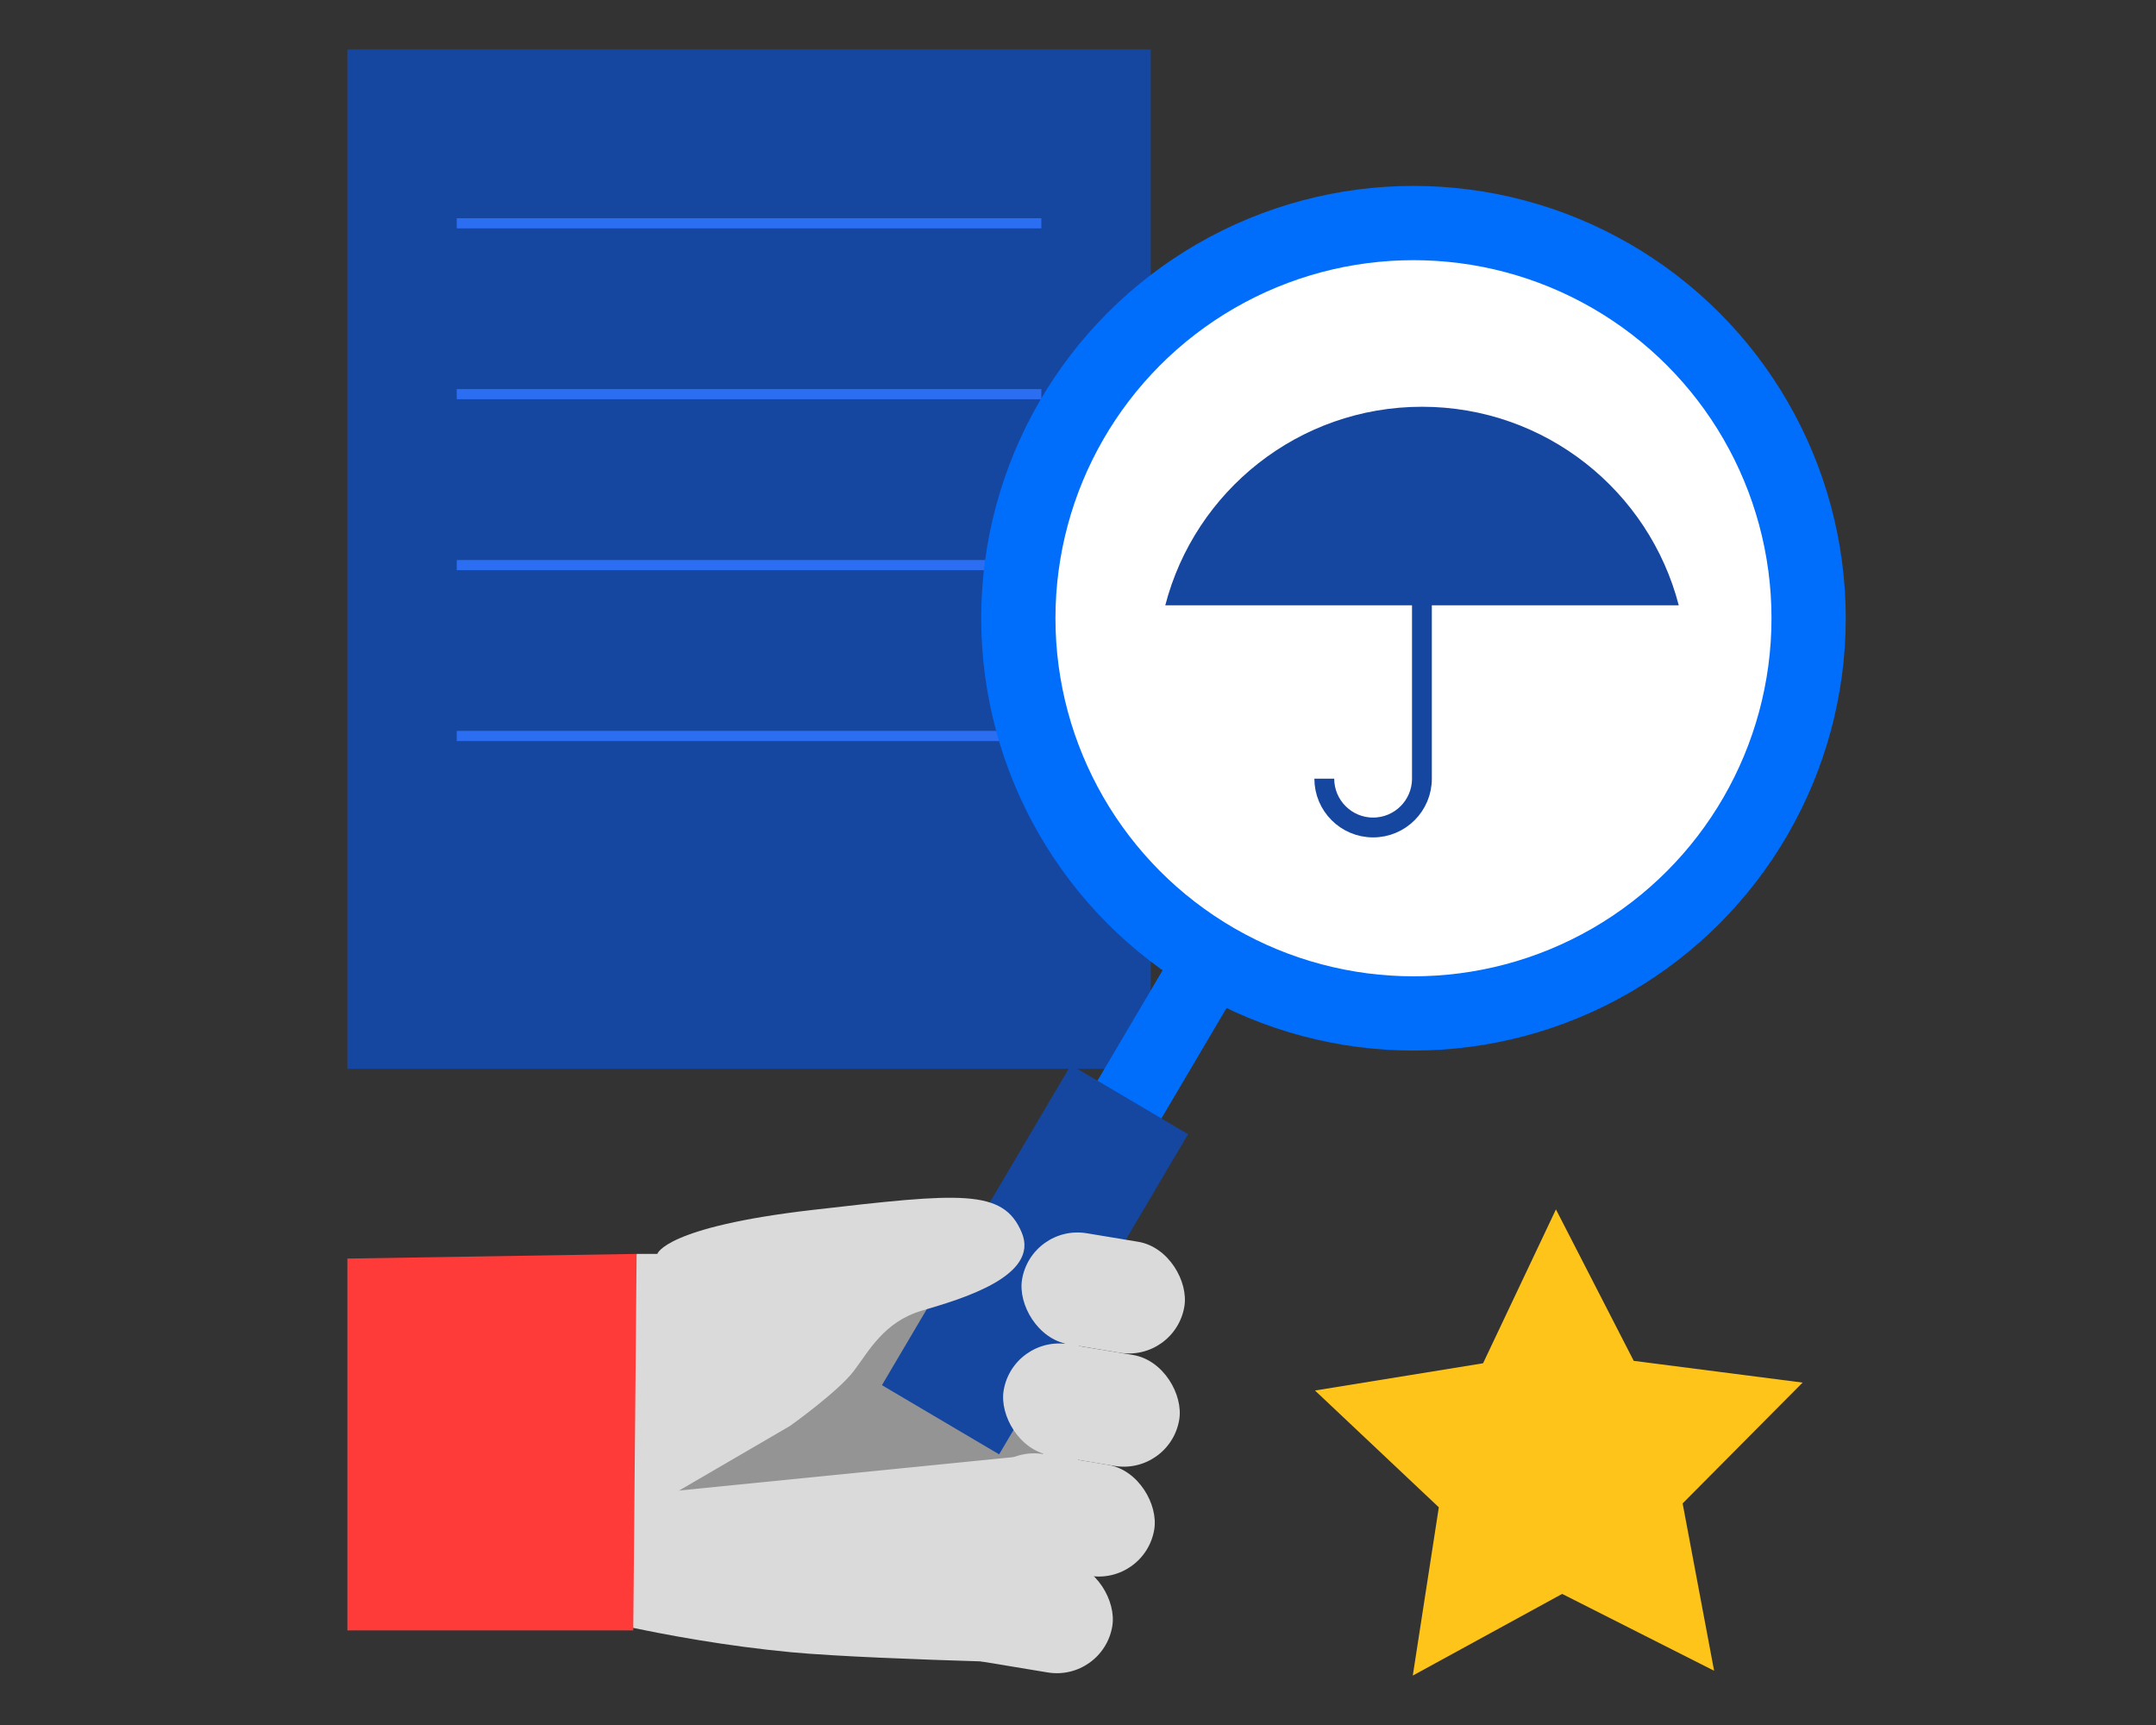 <?xml version="1.0" encoding="UTF-8"?>
<svg id="Layer_1" data-name="Layer 1" xmlns="http://www.w3.org/2000/svg" viewBox="0 0 250 200">
  <rect x="0" y="0" width="250" height="200" fill="#333333" stroke="none"/>
  <defs>
    <style>
      .cls-1 {
        stroke-width: 15.78px;
      }

      .cls-1, .cls-2, .cls-3, .cls-4, .cls-5 {
        stroke-miterlimit: 10;
      }

      .cls-1, .cls-3, .cls-4 {
        fill: none;
      }

      .cls-1, .cls-4 {
        stroke: #1546a0;
      }

      .cls-2 {
        fill: #202020;
        stroke: #2c6ef2;
        stroke-width: 1.18px;
      }

      .cls-6 {
        fill: #ff3b3a;
      }

      .cls-7 {
        fill: #ffc419;
      }

      .cls-8 {
        fill: #dadada;
      }

      .cls-9 {
        fill: #1546a0;
      }

      .cls-10 {
        fill: #949494;
      }

      .cls-3, .cls-5 {
        stroke: #006dfb;
        stroke-width: 8.61px;
      }

      .cls-4 {
        stroke-width: 2.3px;
      }

      .cls-5 {
        fill: #fff;
      }
    </style>
  </defs>
  <g>
    <rect class="cls-9" x="40.28" y="5.73" width="93.16" height="118.19"/>
    <g>
      <line class="cls-2" x1="52.96" y1="25.89" x2="120.75" y2="25.89"/>
      <line class="cls-2" x1="52.96" y1="45.7" x2="120.75" y2="45.7"/>
      <line class="cls-2" x1="52.96" y1="65.52" x2="120.75" y2="65.52"/>
      <line class="cls-2" x1="52.96" y1="85.33" x2="120.75" y2="85.33"/>
    </g>
  </g>
  <g>
    <circle class="cls-5" cx="163.9" cy="71.68" r="45.82"/>
    <line class="cls-3" x1="109.06" y1="164.61" x2="140.61" y2="111.14"/>
  </g>
  <g>
    <path class="cls-8" d="m63.93,186.47s12.81,3.67,27.78,5.09c5.05.48,14.86.85,22.49,1.08,5.81.18,10.63-4.46,10.68-10.27l.31-33.67-33.48,3.26-20.25,8.5-7.53,26Z"/>
    <polygon class="cls-10" points="109.32 145.92 114.1 149.16 120.98 168.59 72.1 173.48 74.99 149.65 109.32 145.92"/>
    <line class="cls-1" x1="109.06" y1="164.61" x2="130.97" y2="127.49"/>
    <rect class="cls-8" x="118.39" y="143.4" width="19.08" height="13.04" rx="6.52" ry="6.52" transform="translate(229.62 318.73) rotate(-170.59)"/>
    <rect class="cls-8" x="116.25" y="156.39" width="20.64" height="13.04" rx="6.52" ry="6.52" transform="translate(224.79 344.32) rotate(-170.59)"/>
    <rect class="cls-8" x="113.34" y="169.12" width="20.64" height="13.04" rx="6.52" ry="6.52" transform="translate(216.94 369.14) rotate(-170.59)"/>
    <rect class="cls-8" x="108.47" y="180.32" width="20.64" height="13.04" rx="6.52" ry="6.52" transform="translate(205.44 390.6) rotate(-170.59)"/>
    <path class="cls-8" d="m91.63,165.31s5.55-3.96,7.36-6.34c1.81-2.38,3.51-5.72,7.93-7.02,4.42-1.3,13.71-3.96,11.55-9.06-2.15-5.1-7.08-4.59-24.24-2.61-17.16,1.98-18.01,5.1-18.01,5.1h-2.4l-6.89,34.32,24.7-14.39Z"/>
    <polygon class="cls-6" points="40.28 145.92 73.82 145.38 73.43 189.03 40.28 189.03 40.28 145.92"/>
  </g>
  <g>
    <path class="cls-4" d="m164.88,69.68v20.6c0,3.12-2.53,5.66-5.66,5.66h0c-3.12,0-5.66-2.53-5.66-5.66"/>
    <path class="cls-9" d="m194.66,70.18c-3.43-13.24-15.46-23.02-29.77-23.02s-26.34,9.78-29.77,23.02h59.55Z"/>
  </g>
  <polygon class="cls-7" points="189.44 157.78 209.02 160.3 195.11 174.31 198.76 193.71 181.14 184.8 163.82 194.27 166.84 174.76 152.48 161.22 171.97 158.06 180.42 140.22 189.44 157.78"/>
</svg>